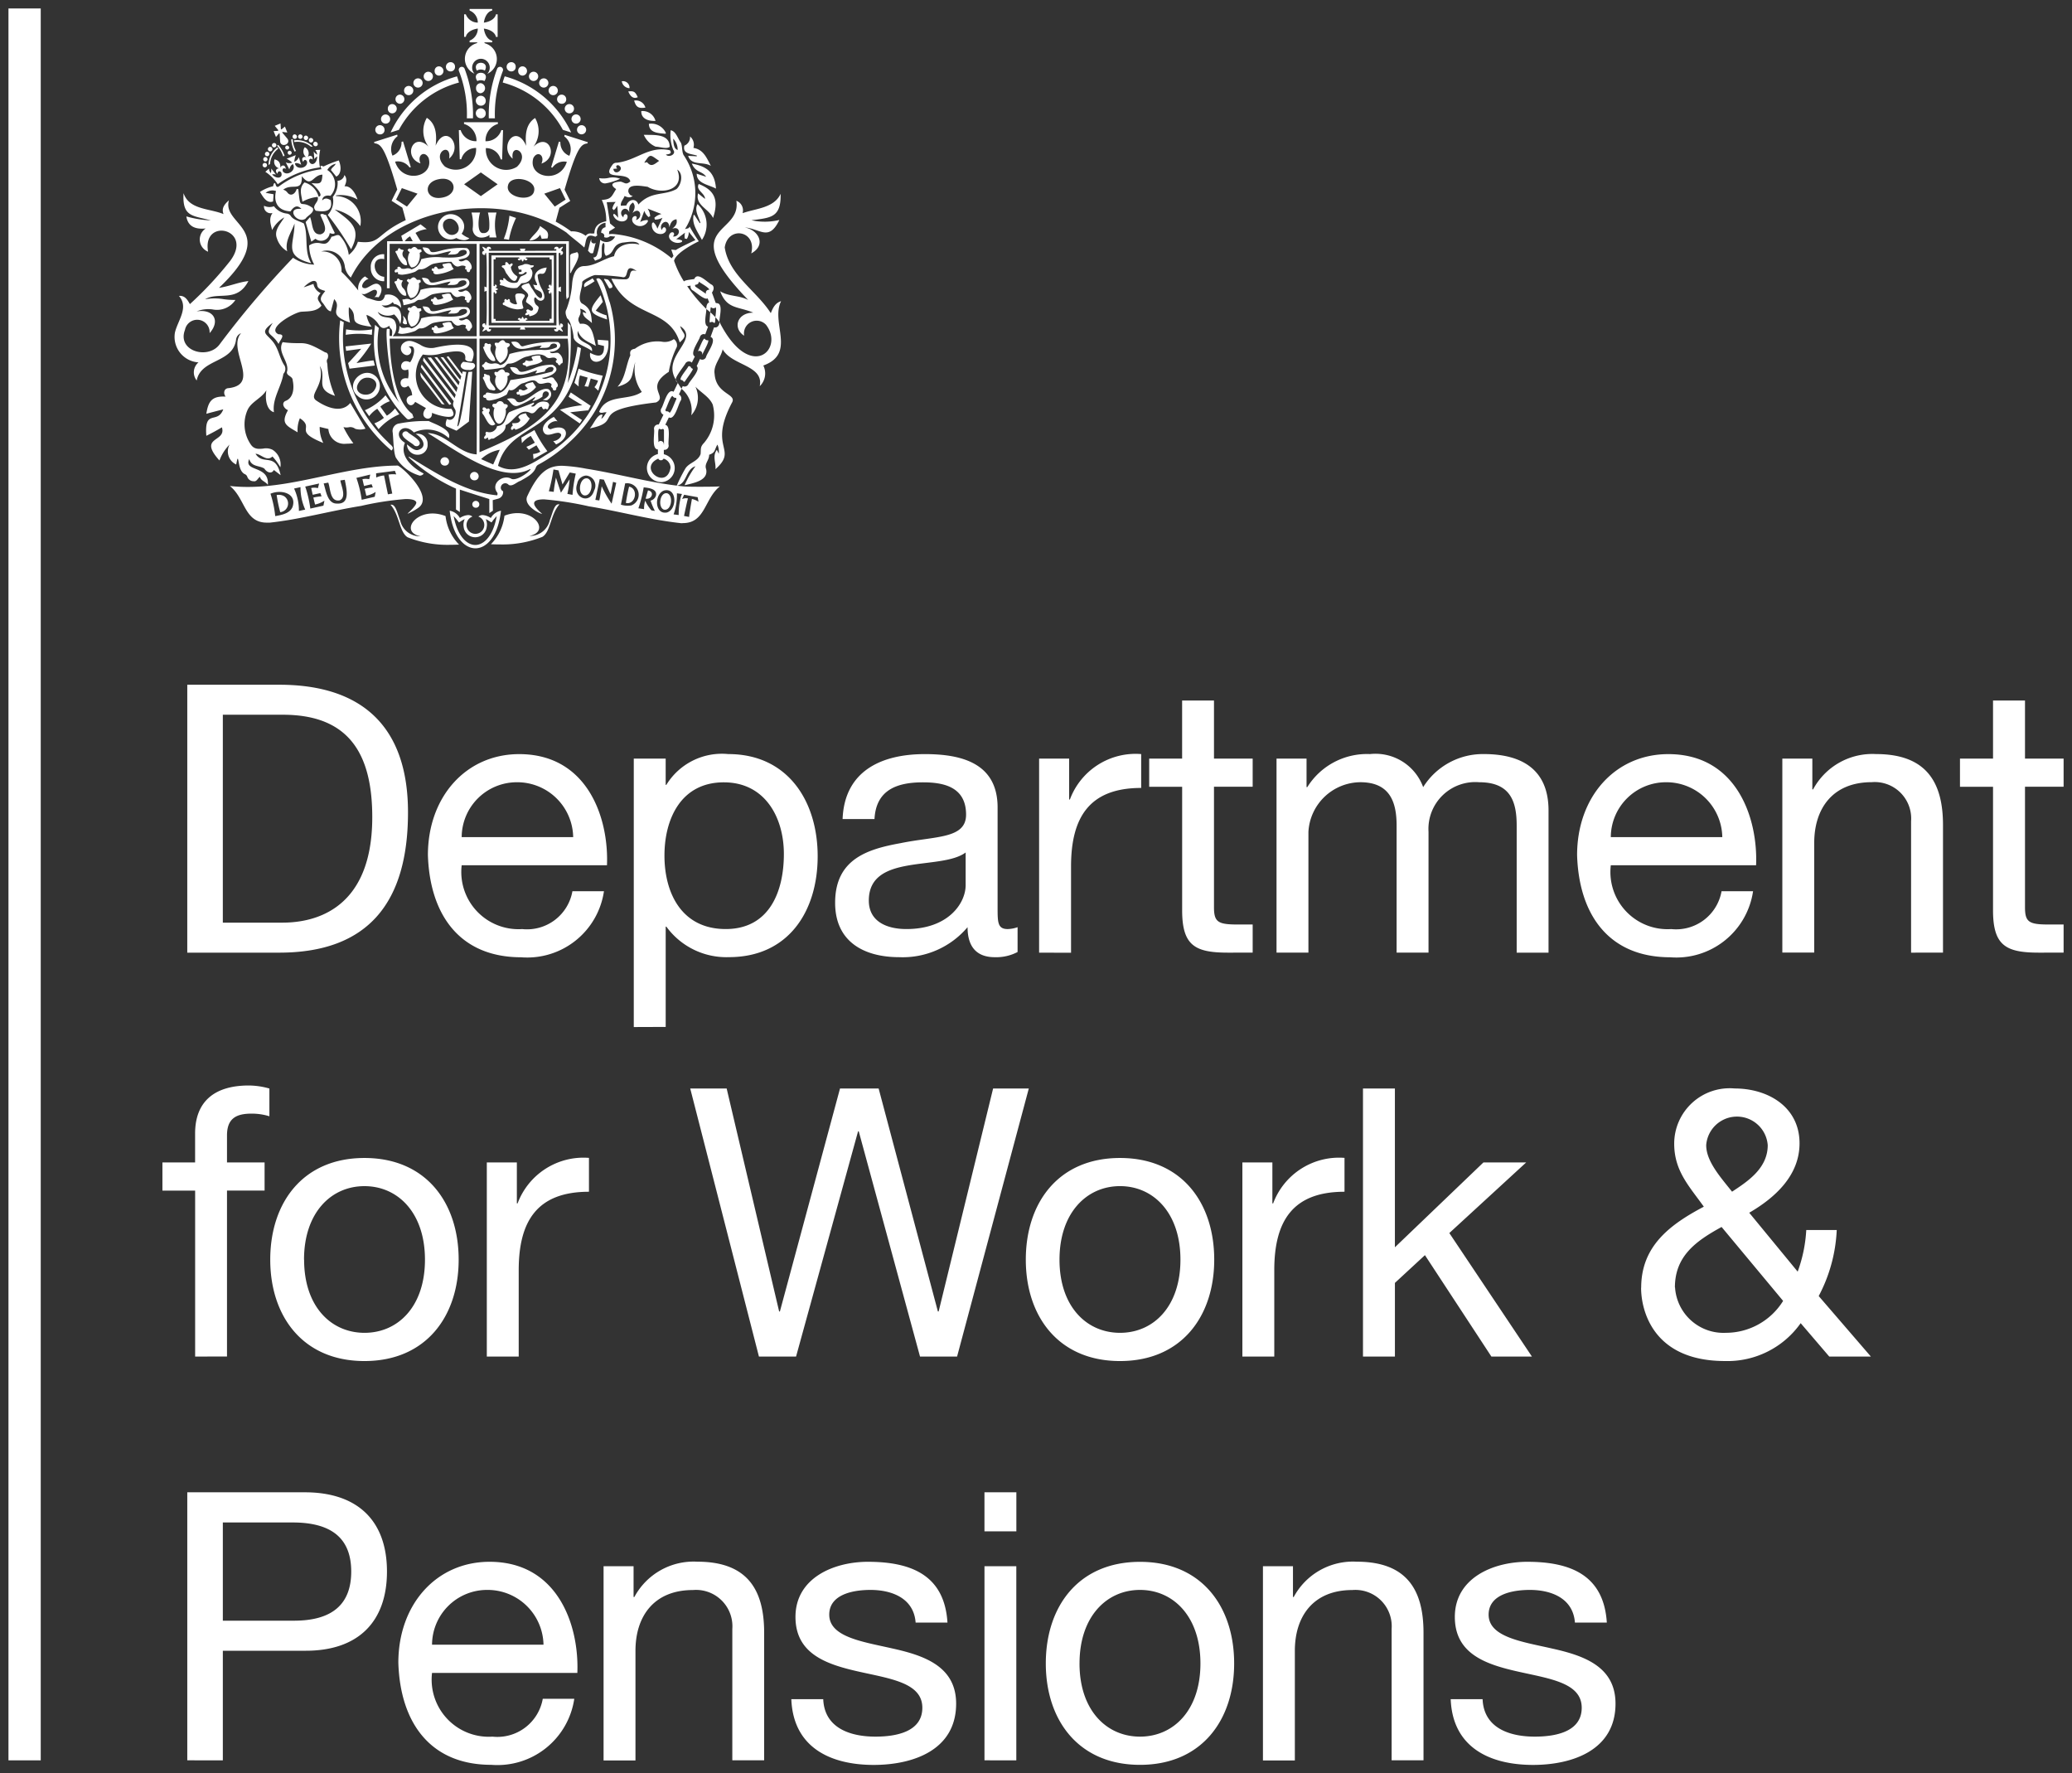 <svg xmlns="http://www.w3.org/2000/svg" width="122.376" height="104.724" viewBox="0 0 122.376 104.724"><rect x="0" y="0" width="122.376" height="104.724" fill="#333333" stroke="none"/><path d="M85.181,99.844h1.884c.067,1.684,1.555,2.213,3.083,2.213,1.177,0,2.771-.262,2.771-1.706,0-2.943-7.494-.953-7.494-5.363,0-2.3,2.264-3.256,4.277-3.256,2.576,0,4.522.8,4.7,3.59H92.518c-.112-1.466-1.439-1.929-2.66-1.929-1.127,0-2.437.307-2.437,1.461,0,1.333,2,1.6,3.747,2,1.885.418,3.747,1.065,3.747,3.256,0,2.749-2.549,3.618-4.879,3.618C87.467,103.723,85.291,102.682,85.181,99.844ZM61.267,97.735c0-3.367,1.93-6,5.564-6s5.56,2.637,5.56,6c0,3.347-1.924,5.988-5.56,5.988S61.267,101.082,61.267,97.735Zm1.991,0c0,2.771,1.6,4.322,3.573,4.322s3.569-1.55,3.569-4.322-1.6-4.342-3.569-4.342S63.259,94.965,63.259,97.735ZM46.237,99.844h1.885c.067,1.684,1.556,2.213,3.083,2.213,1.177,0,2.77-.262,2.77-1.706,0-2.943-7.493-.953-7.493-5.363,0-2.3,2.263-3.256,4.277-3.256,2.576,0,4.527.8,4.7,3.59h-1.88c-.111-1.466-1.444-1.929-2.665-1.929-1.127,0-2.437.307-2.437,1.461,0,1.333,2,1.6,3.747,2,1.885.418,3.747,1.065,3.747,3.256,0,2.749-2.549,3.618-4.879,3.618C48.522,103.723,46.348,102.682,46.237,99.844Zm-23.21-2.153c0-3.457,2.258-5.959,5.387-5.959,4.052,0,5.3,3.785,5.185,6.562H25.017a3.374,3.374,0,0,0,3.569,3.764,2.725,2.725,0,0,0,2.971-2.236h1.861a4.586,4.586,0,0,1-4.9,3.9C24.865,103.723,23.132,101.171,23.027,97.691Zm1.991-1.065H31.6a3.3,3.3,0,0,0-3.3-3.233A3.251,3.251,0,0,0,25.017,96.626Zm56.674,6.83V95.7a2.147,2.147,0,0,0-2.325-2.3c-2.281,0-3.391,1.528-3.391,3.591v6.472H74.092V91.994h1.773v1.818h.044a3.973,3.973,0,0,1,3.724-2.086c3.011,0,3.942,1.734,3.942,4.193v7.537Zm-24.047,0V91.994h1.88v11.463Zm-14.893,0V95.7a2.148,2.148,0,0,0-2.329-2.3c-2.281,0-3.391,1.528-3.391,3.591v6.472H35.148V91.994h1.772v1.818h.046a3.972,3.972,0,0,1,3.724-2.086c3.016,0,3.942,1.734,3.942,4.193v7.537Zm-32.191,0V87.628H17.5c3.172,0,4.855,1.728,4.855,4.679s-1.684,4.7-4.855,4.678H12.661v6.472Zm2.1-8.246h4.126c2.392.023,3.457-1.02,3.457-2.9s-1.065-2.9-3.457-2.9H12.661ZM0,103.457V0H1.906V103.457ZM57.644,89.935V87.628h1.884v2.308Zm2.442-16.045c0-3.368,1.928-6.005,5.564-6.005s5.564,2.637,5.564,6.005c0,3.345-1.93,5.987-5.564,5.987S60.086,77.236,60.086,73.891Zm1.99,0c0,2.77,1.6,4.32,3.575,4.32s3.568-1.55,3.568-4.32-1.6-4.343-3.568-4.343S62.076,71.12,62.076,73.891Zm-46.615,0c0-3.368,1.93-6.005,5.564-6.005s5.564,2.637,5.564,6.005c0,3.345-1.929,5.987-5.564,5.987S15.461,77.236,15.461,73.891Zm2,0c0,2.77,1.594,4.32,3.569,4.32s3.569-1.55,3.569-4.32S23,69.548,21.025,69.548,17.456,71.12,17.456,73.891Zm78.97,1.66c0-2.458,1.685-3.724,3.7-4.789-.887-1.237-1.75-2.124-1.75-3.725a3.275,3.275,0,0,1,3.568-3.256c1.973,0,3.835,1.088,3.835,3.239,0,1.9-1.444,3.212-2.971,4.1l2.861,3.478a8.46,8.46,0,0,0,.507-2.458h1.8a9.2,9.2,0,0,1-1.065,3.9l3.083,3.575h-2.458l-1.69-1.974a5.29,5.29,0,0,1-4.478,2.236C97.09,79.873,96.426,76.84,96.426,75.551Zm2-.022a2.868,2.868,0,0,0,3.01,2.681,3.979,3.979,0,0,0,3.373-1.884l-3.634-4.366C99.682,72.781,98.423,73.667,98.423,75.53Zm1.84-8.4c0,.953.841,1.885,1.527,2.748.909-.6,2.107-1.371,2.107-2.748a1.822,1.822,0,0,0-3.634,0ZM87.584,79.611l-3.925-5.988-1.773,1.639v4.349H80V63.782h1.885v9.377l5.23-5.012h2.525L85.1,72.318l4.878,7.293Zm-14.707,0V68.147h1.772v2.42h.045a4.153,4.153,0,0,1,4.215-2.688v2c-3.039,0-4.148,1.706-4.148,4.634v5.1Zm-19.039,0-3.619-13.3h-.04l-3.662,13.3H44.324L40.266,63.782h2.152l3.1,13.168h.044l3.551-13.168h2.281l3.5,13.168h.044l3.217-13.168h2.108L56.027,79.611Zm-25.586,0V68.147h1.774v2.42h.044a4.154,4.154,0,0,1,4.215-2.688v2c-3.038,0-4.149,1.706-4.149,4.634v5.1Zm-17.227,0v-9.8H9.093V68.147h1.93V66.442c0-1.862,1.109-2.838,3.173-2.838a4.535,4.535,0,0,1,1.215.179v1.639a3.5,3.5,0,0,0-1.059-.156c-.909,0-1.445.29-1.445,1.288v1.594h2.22v1.662h-2.22v9.8ZM36.932,60.152V44.3h1.884v1.549h.04a3.847,3.847,0,0,1,3.657-1.817c3.53,0,5.28,2.794,5.28,6.033,0,3.256-1.734,5.959-5.236,5.959a4.381,4.381,0,0,1-3.7-1.8h-.04v5.921Zm1.812-10.13c0,2.236,1.026,4.343,3.618,4.343,2.57,0,3.435-2.2,3.435-4.433,0-2.152-1.109-4.231-3.546-4.231C39.7,45.7,38.744,47.893,38.744,50.022ZM92.646,50c0-3.456,2.258-5.965,5.386-5.965,4.053,0,5.3,3.791,5.186,6.563H94.637a3.376,3.376,0,0,0,3.569,3.769,2.726,2.726,0,0,0,2.972-2.235h1.861a4.582,4.582,0,0,1-4.9,3.9C94.486,56.026,92.752,53.479,92.646,50Zm1.991-1.064h6.585a3.3,3.3,0,0,0-3.3-3.24A3.256,3.256,0,0,0,94.637,48.935ZM56.646,54.254a5.012,5.012,0,0,1-4.036,1.772c-2.08,0-3.786-.909-3.786-3.211,0-2.593,1.93-3.173,3.875-3.524,2.062-.424,3.859-.245,3.859-1.684,0-1.667-1.378-1.906-2.549-1.906-1.594,0-2.77.485-2.86,2.169H49.265c.111-2.838,2.286-3.836,4.855-3.836,2.058,0,4.3.468,4.3,3.15v5.9c0,.886,0,1.282.6,1.282a1.867,1.867,0,0,0,.58-.111v1.466a2.715,2.715,0,0,1-1.354.306C57.265,56.026,56.646,55.5,56.646,54.254Zm-5.832-1.573c0,1.244,1.066,1.684,2.219,1.684,2.481,0,3.5-1.528,3.5-2.593V49.844C55.073,50.931,50.814,49.865,50.814,52.681ZM24.773,50c0-3.456,2.263-5.965,5.39-5.965,4.053,0,5.3,3.791,5.186,6.563H26.768a3.38,3.38,0,0,0,3.574,3.769,2.723,2.723,0,0,0,2.966-2.235h1.863a4.582,4.582,0,0,1-4.9,3.9C26.618,56.026,24.883,53.479,24.773,50Zm1.995-1.064h6.585a3.3,3.3,0,0,0-3.3-3.24A3.256,3.256,0,0,0,26.768,48.935Zm93.171,6.823c-1.952,0-2.727-.4-2.727-2.5V45.963H115.26V44.3h1.952V40.868H119.1V44.3h2.28v1.661H119.1v7.115c0,.887.24,1.021,1.417,1.021h.863v1.66Zm-7.567,0V48a2.153,2.153,0,0,0-2.331-2.308c-2.28,0-3.39,1.534-3.39,3.59v6.473h-1.883V44.3h1.772v1.817h.045a3.974,3.974,0,0,1,3.724-2.085c3.017,0,3.948,1.729,3.948,4.192v7.532Zm-23.294,0v-7.51c0-1.422-.373-2.554-2.218-2.554a2.766,2.766,0,0,0-2.989,2.927v7.136H81.986v-7.51c0-1.489-.469-2.554-2.152-2.554a3.1,3.1,0,0,0-3.056,2.927v7.136H74.894V44.3h1.773v1.684h.044a4.155,4.155,0,0,1,3.7-1.952,3,3,0,0,1,3.144,1.952,4.159,4.159,0,0,1,3.591-1.952c2.286,0,3.813.953,3.813,3.329v8.4Zm-17.032,0c-1.951,0-2.726-.4-2.726-2.5V45.963H67.373V44.3h1.945V40.868H71.2V44.3h2.285v1.661H71.2v7.115c0,.887.245,1.021,1.421,1.021h.864v1.66Zm-11.174,0V44.3h1.773v2.414h.045a4.139,4.139,0,0,1,4.21-2.682v2c-3.033,0-4.142,1.706-4.142,4.633v5.1Zm-50.311,0V39.937h5.43c4.879,0,7.606,2.458,7.606,7.537,0,5.3-2.331,8.285-7.606,8.285Zm2.1-1.772h3.508c1.438,0,5.318-.4,5.318-6.228,0-3.77-1.4-6.05-5.274-6.05H12.661Zm13.4-24.326a.849.849,0,0,1,.6.429,1.026,1.026,0,0,1,.485-.173.411.411,0,0,1,.257.09.525.525,0,1,0,.351,0,.388.388,0,0,1,.251-.09,1,1,0,0,1,.484.173.865.865,0,0,1,.6-.429c-.162,1.484-.836,2.219-1.51,2.219S26.222,31.144,26.06,29.661Zm1.511,2.023c.5,0,1.059-.529,1.265-1.706-.062.062-.123.14-.2.23l-.106.145-.156-.094a1.038,1.038,0,0,0-.184-.1.751.751,0,0,1,.055.463.685.685,0,0,1-1.361,0,.766.766,0,0,1,.062-.463,1.074,1.074,0,0,0-.189.1l-.151.094-.112-.145a2.972,2.972,0,0,0-.2-.23C26.511,31.155,27.073,31.684,27.571,31.684Zm-4-.457c-.485-.3-.485-1.349-1.009-1.919.3-.06.382.435.573.929a1.189,1.189,0,0,0,1.2.933c-1.328-.262-.145-1.835,1.478-1.193a2.872,2.872,0,0,0,.8,1.685c-.177.007-.353.012-.529.012A6.363,6.363,0,0,1,23.572,31.228Zm4.923.412a2.892,2.892,0,0,0,.8-1.684c1.628-.641,2.8.931,1.478,1.193a1.191,1.191,0,0,0,1.2-.933c.192-.495.27-.989.571-.929-.523.568-.523,1.622-1.009,1.918a6.317,6.317,0,0,1-2.51.447C28.849,31.652,28.673,31.648,28.5,31.64Zm11.168-1.25c-1.806-.2-3.607-.7-5.381-.987a19.135,19.135,0,0,0-2.647-.412c-.62,0-.887.195-.112.858-.206-.023-1.155-.535-.87-1.07.664-1.416,1.221-1.772,2.046-1.772a9.839,9.839,0,0,1,1.417.172c1.789.283,3.568.779,5.355,1a9.26,9.26,0,0,1,.488-.974c.212-.39.763-.43.92-.893.027-.29-.034-.412.2-.653a2.493,2.493,0,0,0,.514-2.269c-.2-.452-.685-.7-1.021-1.054a1.541,1.541,0,0,1-.245,1.689,1.659,1.659,0,0,0-.546-1.539.224.224,0,0,1-.029-.032l.073-.152a.247.247,0,0,0,.323-.094c.072-.2.753-.859.5-1.087l.194-.419a.239.239,0,0,0,.358-.116c.044-.229.685-1.031.268-1.188l.205-.568c.195.056.328-.123.318-.317,1.817,3.6,3.87,1.606,2.749.166a.751.751,0,0,0-1.288.648c-.7-.447-.407-1.367.54-1.361-.886-.38-1.561-.19-1.957-1.265.513.323,1.127.228,1.656.517-4.309-4.465-.385-3.79-.7-5.859a.6.6,0,0,1,.367.73c.786-.278,1.861-.3,2.247-1.142.032,1.416-.586,1.41-1.724,1.561a3.722,3.722,0,0,0,1.65-.016c-.624,1.288-1.126.513-2.046.44.848.161,1.276,1.054.385,1.534.346-1.355-1.376-1.651-1.566-.352.245,1.628,1.867,2.548,2.721,3.881.127-.324.268-.607.607-.708-.631,1.282.919,3.089-1.049,3.8a1.046,1.046,0,0,1-.212,1.221c.257-1.243-1.65-1.209-2.19-2.179-.1.5-.563.937-.474,1.46.088,1.221,1.343,1.16,1.02,1.7-1.423,2.71.4,2.7-.971,3.92.039-.4-.195-.763.083-1.143.034.072.068.133.112.234a1.052,1.052,0,0,0-.078-.542c-.19.308-.1.464-.491.6.017.312-.295.523-.178.841.156.7-.774.831-1.271.959a5.9,5.9,0,0,1,.641-1.121c-.589.177-.488,1.027-1.092,1.145q.216.027.433.048c.173.011.525.017.893.017.508,0,1.048-.006,1.21-.023-.915.719-.854,2.169-2.18,2.169C39.786,30.4,39.731,30.4,39.663,30.391Zm.541-.362c-.011-.083.162-1.059.162-1.059h0a1.14,1.14,0,0,1,.39.163l-.05-.268-.8-.146-.116.245,0,.006a.606.606,0,0,1,.341-.034c-.051.184-.235,1.042-.23,1.037Zm-.919-.15.3.038a3.722,3.722,0,0,1,.089-.892,1.225,1.225,0,0,1,.106-.351l-.3-.039A3.5,3.5,0,0,1,39.284,29.879Zm-.541-1.417c-.607.179-.607,1.445.145,1.305.574-.163.606-1.318-.023-1.318A.6.6,0,0,0,38.744,28.462Zm-.77,1.177.195.033.005-.005a3.962,3.962,0,0,1-.25-.6.442.442,0,0,0,.318-.3h0c.088-.4-.435-.452-.725-.485a7.485,7.485,0,0,1-.313,1.237l.335.051a1.569,1.569,0,0,1,.068-.5A2.285,2.285,0,0,0,37.974,29.638Zm-1.55-1.594-.251,1.26a1.294,1.294,0,0,0,.614.045.677.677,0,0,0-.3-1.307Zm-.8,1.2.273-1.233-.19-.055c-.011.062-.146.737-.146.737s-.39-.832-.39-.865l-.25-.034-.257,1.228.229.033c.029-.056.145-.837.145-.837A6.688,6.688,0,0,0,35.621,29.243Zm-2.03-1.187c-.306.8.737,1.3,1,.4h0a.594.594,0,0,0-.477-.873A.575.575,0,0,0,33.591,28.056Zm-.58.612.3.056a8.063,8.063,0,0,1,.19-1.249v-.006l-.351-.067c-.029.033-.43.708-.43.708s-.224-.77-.234-.831l-.3-.055a10.418,10.418,0,0,1-.273,1.288l.29.034c.005-.2.128-.842.128-.842l.295.893.513-.793A6.066,6.066,0,0,1,33.011,28.668ZM13.075,28.2a9.51,9.51,0,0,0,1.065.056c2.949,0,5.893-1.255,8.842-1.261.173,0,2.192,1.8,1.227,2.492a3.364,3.364,0,0,1-.624.347c-.006,0-.006-.006-.006-.012s.59-.513.5-.68c-.072-.128-.3-.172-.614-.172a17.931,17.931,0,0,0-2.637.407c-1.778.284-3.579.791-5.385.987-.062,0-.123,0-.185,0C13.928,30.368,13.988,28.919,13.075,28.2Zm2.4.458a6.155,6.155,0,0,1,.28,1.321c.379-.066.859-.156,1.02-.535.207-.593-.252-.893-.769-.893A1.367,1.367,0,0,0,15.471,28.658Zm1.394-.307a3.089,3.089,0,0,1,.285,1.322l.373-.079a3.161,3.161,0,0,1-.279-1.326Zm.659-.117a6.923,6.923,0,0,1,.3,1.3l.775-.172.056-.285-.006-.005a1.539,1.539,0,0,1-.546.223l-.1-.412a3.575,3.575,0,0,1,.485-.073l-.072-.19-.451.1-.09-.4a.875.875,0,0,1,.4.006l.068-.272Zm2.341-.4-.266.038c.044.324.379.987-.04,1.177-.58.106-.541-.7-.675-1.048l-.272.05c.133.4.218,1.2.78,1.187C20.21,29.293,19.966,28.368,19.864,27.833Zm.681-.112a6.84,6.84,0,0,1,.312,1.293l.77-.178.055-.284h-.006a1.48,1.48,0,0,1-.546.222l-.094-.406a2.351,2.351,0,0,1,.478-.084l-.073-.19L21,28.2l-.094-.4a.925.925,0,0,1,.4,0l.061-.274Zm1.862.97.256-.044-.223-1.121h0a1.676,1.676,0,0,1,.457-.011l-.079-.211-1.109.145.006.25a1.466,1.466,0,0,1,.463-.122Zm5.988.279s-1.166-.363-1.74-.557v1.327c-.089-.062-.228-.152-.228-.152V28.356a10.267,10.267,0,0,1-2.8-1.856c.01-.016.01-.011.028-.028,1.594.97,3.3,2.1,5.2,2.28a.158.158,0,0,0-.022-.2c-.341-.536.4-1.061.875-.77.289.113.942-.322,1.127-.557l-.029-.028c-1.75.948-4.533-1.222-6.05-2.119,1.059.011,1.8,1.2,2.893,1.255.006-.016.006-6.836.006-6.836H22.514c.023,1.126.206,3.585,1.333,4.444l.083.223-.151-.151a1.282,1.282,0,0,0,.151.151c-.157.039-.29.179-.419.045a6.383,6.383,0,0,1-1.856-5.525c.117.1.218.184.218.184a5.485,5.485,0,0,0,1.265,4.466c-.556-.6-.9-4.01-.786-4.416l.162.006s-.006.16-.006.418h.14c.006-.179.073-.334-.1-.468-.033-.028-.033-.089-.049-.134-.391.251-.513.112-.68-.145a1.363,1.363,0,0,0-.675-.5,1.664,1.664,0,0,0,.3.7c-1.639-.195-.624-.568-1.338-1.159a3.178,3.178,0,0,0,.067.914c-1.477-.508-.4-.82-.937-1.387-.067.244-.128.478-.194.724-.246-.038-.341-.351-.5-.517-.228-.251.016-.475.168-.687-.206-.066-.468-.116-.48-.378-.055-.474-.6-.046-.791.161.206-.067.38-.129.574-.2a.747.747,0,0,0,.424.542c-.306.351-.128.4.05.741-.29.373-.82.329-1.2.362s-2.08.964-1.345,1.328c.47,0,.1.328.012.574-.441-.741-.854-.451-.346-1.244-.837.608-.329.625.078,1.2.268.39.334.858.574,1.254a.417.417,0,0,1-.022.552c-.117.764-.674,1.478-.558,2.269-.484-.14-.523-.88-.445-1.3-.285.485-.9.675-1.121,1.182a2.1,2.1,0,0,0,.207,2.036c.194.278.457.255.719.231a.868.868,0,0,1,.557.069,1.025,1.025,0,0,1,.463,1.032,3.713,3.713,0,0,0-.468-.636c-.341.323-.681-.151-1-.162.451.731,1.177-.134,1.483,1.266-.128-.1-.261-.2-.4-.307-.151.279-.446.111-.562-.084-.313-.195-.753-.088-.893-.562-.356.775,1.2.346,1.1,1.527-.14-.206-.423-.245-.463-.479-.139.084-.19.3-.38.262a.391.391,0,0,1-.362-.234.271.271,0,0,0-.178-.194c-.29-.173-.308-.592-.38-.893h-.038c-.023.106-.046.218-.068.334a.851.851,0,0,1-.39-1.181,2.645,2.645,0,0,0-.6.942c-1.3-1.444.429-1.054.145-1.957-.3.18-.606.346-.919.5-.129-1.618.658-.653,1-1.562-.329.084-.653.167-1,.262.116-.753.34-1.053,1.137-1.015-.156-.206-.089-.5.19-.5,1.923-.24-.129-2.28.724-3.244a.462.462,0,0,0-.295.373c-.179,1.411-2.069,1.114-2.326,2.419a.767.767,0,0,1,.107-1.069,1.507,1.507,0,0,1-1.394-1.752c.161-.719.842-1.477.239-2.173.346-.034.5.223.647.484A21.37,21.37,0,0,0,13.1,14.9c1.4-1.884-1.672-2.586-1.31-.536a.775.775,0,0,1-.139-1.371c-.563.056-1.049-.078-1.144-.713a5.969,5.969,0,0,0,1.444.234c-1.07-.29-1.694-.19-1.61-1.607.328.993,1.544.893,2.363,1.238-.133-.329.033-.568.318-.815-.445,1.512,3.077,1.685-.586,5.169.614-.09,1.143-.334,1.735-.4-.681,1.305-1.768.6-2.56,1.076a3.085,3.085,0,0,1,1.092-.007,4.926,4.926,0,0,0,.7.046,1.3,1.3,0,0,1-1.342.56,1.843,1.843,0,0,0-.945.115c1-.162,1.416.557.764,1.283a.735.735,0,0,0-1.455-.191c-.479,1.249,1.349,1.773,2.035.87a55.058,55.058,0,0,1,4.349-5.129,2.346,2.346,0,0,0,1.249.406,2.507,2.507,0,0,1-.3-1.131.836.836,0,0,1,.685-.127c.24.042.42.084.637-.393.195-.016.373-.185.507-.033a2.053,2.053,0,0,1,.513,1.109,1.618,1.618,0,0,0,.536-.776c1.411.162.993-.418,2.827-1.276.006.011.006.006.011,0h-.011c-.067-.262-.133-.507-.2-.741-.112-.067-.529-.334-.635-.4.055-.117.273-.551.334-.669-.735-2.537-.975-2.681-1.348-2.731l-.023-.073,1.367-.435.022.09a.96.96,0,0,0-.3,1.148.819.819,0,0,0,.535-.809.737.737,0,0,1,.09-.028l.458,1.517a.477.477,0,0,0-.074.022.837.837,0,0,0-.853-.346c.418,1.339,2.319.925,1.979-.218-.245-.468-.7-.167-.479.323-1.065-.367-.441-1.906.473-.992a1.546,1.546,0,0,1-.1-1.7c.491.312.614.887.519,1.645.6-1.371,1.651.04.8.759.157-1.021-1.1-.346-.25.473a1.2,1.2,0,0,0,1.84-1.1.9.9,0,0,0-.875.669h-.089L26.6,7.186l.106-.005a.944.944,0,0,0,.936.658,1.027,1.027,0,0,0-.736-1.02v-.1h2v.1a1.024,1.024,0,0,0-.731,1.021.949.949,0,0,0,.936-.659l.1.005-.055,1.729h-.084a.894.894,0,0,0-.875-.669,1.2,1.2,0,0,0,1.839,1.1c.848-.819-.412-1.494-.256-.473-.848-.719.195-2.136.8-.759-.09-.757.034-1.333.524-1.645a1.543,1.543,0,0,1-.1,1.7c.909-.914,1.539.619.474.992.224-.49-.24-.791-.479-.323-.341,1.137,1.562,1.556,1.979.218a.833.833,0,0,0-.853.346.469.469,0,0,0-.073-.022l.458-1.517a.675.675,0,0,1,.088.028.823.823,0,0,0,.529.809.955.955,0,0,0-.3-1.148l.023-.09,1.366.435-.022.073c-.373.05-.614.195-1.349,2.731.061.118.278.557.334.669-.112.067-.524.329-.636.4-.072.257-.144.529-.222.819a7.228,7.228,0,0,1,.908.575,1.3,1.3,0,0,1,.864.263.33.33,0,0,1,.338-.136.781.781,0,0,0,.174-.01c.006-.44.285-.635.7-.713a2.93,2.93,0,0,0-.262-1.261c.575-.038.563-.194.847-.64-.468-.313-.106-.429.268-.441.257.061.3.212.569-.011-.146-.658-1.79.017-1.059-.976a.275.275,0,0,1,.262-.127c1.193-.14,1.89-1.021,3.139-.737.1.161.05.218-.239.251.156.205.641-.012.435-.274a2.331,2.331,0,0,1-.152-1.159c.308.05.424.5.6.731.1.217.05.506.156.724a4,4,0,0,1,.084,4.388c.15-.067.211-.005.278-.156a10.1,10.1,0,0,0,.541.869s-1.361.641-1.46,1.154a5.794,5.794,0,0,0,.585,1.221c.04-.094.535-.122.613-.15.185-.464.809.25,1.032.34.167.112.112.329.006.463l.223.613.089.017h0c.379.039.1.893.134,1.115a3.033,3.033,0,0,0-.239-.284c-.017.063.011.323-.072.345a.17.17,0,0,0-.245-.033.135.135,0,0,1-.029-.084l.039-.524a2.534,2.534,0,0,1,.306.294c0-.066.078-.551.01-.585a.176.176,0,0,1-.267-.016c-.045.034-.039.257-.045.307-.078-.073-.161-.134-.239-.195.028.206-.206.958.106,1.043l-.166.456a.235.235,0,0,0-.308.14c-.044.218-.635.982-.306,1.166l-.179.363a.241.241,0,0,0-.379.049c-.067.14-.619.8-.562.964-.881-1.421,1.466-2.364.25-3.172.151.5.518.49-.023.964-.64-2.1-2.983-1.4-4.036-3.758.3.012.552.04.848.034.418-.034.061-.663.646-.49-.459-.325-.517-.113-.575.1-.043.159-.088.318-.3.251a13.066,13.066,0,0,0-1.55-.112c-.106-.033-.8.312-.792.418.016.369-.317.983-.028,1.25.513.268.563.613.6,1.165-.223-.234-.518-.312-.541-.647.09.029.151.046.212.068-.056-.133-.156-.206-.368-.273.134.473-.285.5,0,.9.748-.112.786.77.932,1.305-.458-.262-.875-.368-1.065-.892-.156.791.919.63.835,1.2-.317-.285-1.1-.435-1.093-.887-.027-.25-.172-.943-.373-1.049-.062-.162-.151-.368-.039-.54a5.466,5.466,0,0,0,.329-1.461c.028-.435.166-1.06.691-1.088.653,0,1.172-.439,1.789-.584.133-.681.9-.842,1.494-.686-.144-.268-.713-.139-.987-.117-.679.134-.434.641-.991.78-.179-.234-.028-.512-.106-.747-.2-.061-.113.569-.14.709.023.24-.217.234-.389.328-.04-.061-.074-.122-.112-.189a.231.231,0,0,0,.228-.173,4.5,4.5,0,0,0,.184-.869h.006a.57.57,0,0,0,.875-.2c-.1,0-.2-.016-.3-.022a.309.309,0,0,1-.356.055.166.166,0,0,0-.162-.239.3.3,0,0,1,.251-.341v-.262a.568.568,0,0,0-.485.747l-.117.078c-.6-.245-.518.234-.652.636-.346-.318-.7-.563-1.037-.87h.006c-3.892-2.676-10.661-1.572-12.757,2.642a1.1,1.1,0,0,1-.352-.629,1.068,1.068,0,0,0-1.4-.909,1.12,1.12,0,0,1,1.2,1.2,11.263,11.263,0,0,1,.989,1.1.835.835,0,0,1,.4-.83l.206.151-.006.006c-.256.038-.591.568-.167.54.245-.055.557-.4.8-.205.239.179.133.513-.029.741a.879.879,0,0,0-.262-.006c.179-.094.268-.485-.022-.429-.112.023-.446.257-.58.251a.517.517,0,0,1-.146-.023,2.11,2.11,0,0,0,.34.252c.407.084.926.43,1.049-.184a.751.751,0,0,1,.943.776.551.551,0,0,0-.4-.24c-.027-.006-.05-.062-.088-.112a.673.673,0,0,1-.659.179c.191.167.273.184.463.111.62-.173.8.424.641,1.01a1.279,1.279,0,0,0-.367-.574.892.892,0,0,1-.964-.156c.228.551.893.122,1.054.663a.774.774,0,0,1-.173.786h4.962V13.9H22.514v2.621h-.162l.012-2.776h.929l-.094-.318,1.138-.679.368.284a1.676,1.676,0,0,0-.664.222s.132.218.3.491H33.1v3.3c-.049.034-.055.028-.128.14-.01-.05-.034-.2-.034-.212V13.9H27.822v5.442h5.212c-.005-.4.016-.508-.005-.808.107.127.134.14.167.184a18.3,18.3,0,0,1-.162,3.406,9.3,9.3,0,0,0,.569-2.14.642.642,0,0,1,.211.084c-.747,5.324-4.181,4.147-4.9,6.941,1.109.625,2.275-.312,3.217-.881A8.009,8.009,0,0,0,34.717,15.98c.4-.318.68,1.126.8,1.383v0a8.16,8.16,0,0,1-2.364,8.23,8.456,8.456,0,0,1-1.851,1.343.324.324,0,0,0-.162.2c-.156.38-.563.558-.892.758-.234.068-.468.351-.7.245a.263.263,0,0,0-.462.1.234.234,0,0,0,.127.273.4.4,0,0,1-.3.44l-.312.084.01.625L28.4,29.8Zm-.48-2.358c.24.112.47.211.709.318.133-.3.257-.575.39-.87A2.149,2.149,0,0,0,27.916,26.612Zm-.1-.407c3.3-1.388,5.637-2.721,5.213-6.707H27.82ZM22.7,19.341h0Zm-.05,0h0ZM40.087,16.4a8.769,8.769,0,0,0,1.126,1.344c.005-.14.028-.341.173-.38l-.09-.245c-.178.134-.752-.418-.9-.479a.264.264,0,0,1-.106-.273Zm.475-.077a.088.088,0,0,0,.028.117l.575.39c.01.011.022.011.033.017a.176.176,0,0,1,.184-.234c.05-.1-.568-.431-.614-.485C40.783,16.258,40.667,16.312,40.562,16.319Zm-1.394-1.568s.073-.094.106-.133h.005l-.133-.384.273.028c.173-.134,1.154-.586,1.154-.586l-.39-.485a.792.792,0,0,1-.118.418.214.214,0,0,0-.116-.016.754.754,0,0,1,.01-.358l-.523.391a.873.873,0,0,1,.357.078.2.2,0,0,0-.017.078c-.43.218-.976-.218-.68-.523.162-.135.312.044.145.2a.3.3,0,0,0,.354-.245c.02-.162-.113-.323-.392-.206.218-.184.312-.318.25-.563-.234.034-.341.172-.419.479-.032-.629-.685-.218-.445.162.122-.43.479.078.034.218a.508.508,0,0,1-.6-.647.2.2,0,0,0,.068-.032.8.8,0,0,1,.234.378l.3-.646a.935.935,0,0,1-.447.106.264.264,0,0,0-.033-.1.875.875,0,0,1,.424-.228l-.819-.318a.876.876,0,0,1,.15.451.2.2,0,0,0-.094.05.851.851,0,0,1-.251-.373l-.245.664a.841.841,0,0,1,.441-.118.163.163,0,0,0,.022.068.522.522,0,0,1-.887.078c-.228-.407.39-.535.172-.146.446-.106.269-.848-.205-.412.156-.274.178-.44.033-.624-.218.139-.245.295-.218.579-.212-.49-.73-.005-.346.3-.01-.224.224-.263.245-.051,0,.413-.7.386-.853-.094a.227.227,0,0,0,.039-.072c.106.039.257.244.257.244l-.05-.719s-.117.218-.224.263a.2.2,0,0,0-.072-.084.846.846,0,0,1,.2-.4l-.529.016s.194,1.22.194,1.254l.3.251-.357.223.011-.006-.016.168a1.535,1.535,0,0,1,.219-.014A6.187,6.187,0,0,1,39.167,14.752Zm-14.808-.987Zm-.482-.022c-.072-.129-.128-.231-.159-.29a.9.9,0,0,0-.311.29Zm7.769-2.809.619.763.641-.412-.334-.679Zm-8.753.351.641.412.624-.763-.925-.328Zm13.275.362c.14-.01.179-.006.323-.016.156-.407.6-.429.713-.055.765-.815,1.489-.5,2.252-.915.29-.256.425-.913.04-1.148.49,1.2-.919,1.517-1.746,1.015-.328-.039-1.209-.229-1.137.312.05.106.1.218.257.218-.168.161-.324.078-.485.017C36.319,11.279,36.14,11.429,36.168,11.647ZM25.424,10.081c-1.01.185-.8,1.288.206,1.087.923-.169.824-1.112.032-1.112A1.179,1.179,0,0,0,25.424,10.081Zm4.075.39c-.151.7,1.433,1.01,1.549.3.091-.423-.448-.7-.916-.7C29.824,10.071,29.546,10.192,29.5,10.471Zm-2.587-.089.987.7.992-.7-.992-.7Zm9.049-.931c-.089.011-.156.016-.234.022.05.446.663.056.356-.178a.142.142,0,0,0-.093-.039C35.9,9.256,35.844,9.366,35.962,9.451ZM38.431,9c-.541-.362-.507-.462-.881.111.062-.01.106-.021.168-.033C37.969,9.411,38.186,9.167,38.431,9Zm1.093-.641a.942.942,0,0,0-.262-.669C39.273,8.106,39.346,8.3,39.524,8.357ZM15.84,28.736a.631.631,0,0,1,.44.067.513.513,0,0,1-.229.942A8.575,8.575,0,0,1,15.84,28.736Zm22.864.858c-.368-.15-.223-1.071.217-.959.348.143.249.968-.146.968A.312.312,0,0,1,38.7,29.593ZM27.4,29.237a.208.208,0,0,1,.407.084.191.191,0,0,1-.2.163A.2.2,0,0,1,27.4,29.237Zm9.066-.034a9.345,9.345,0,0,1,.189-.964h0c.534.105.408.975-.092.975A.476.476,0,0,1,36.464,29.2Zm1.165-.257.14-.485c.374.057.259.493-.065.493A.394.394,0,0,1,37.628,28.947Zm-3.662-.2c-.392-.161-.213-1.114.25-.987.367.158.238,1-.165,1A.321.321,0,0,1,33.966,28.746Zm4.56-.774a.839.839,0,0,1-.172-1.656v-.274c-.4-.005-.173-.987-.23-1.209a.246.246,0,0,1,.28-.263l.278-.58a.262.262,0,0,1-.128-.367c.14-.179.346-1.221.725-.987l.251-.518c.088.145.178.284.222.341l-.156.334a.267.267,0,0,1,.112.357c-.14.172-.351,1.193-.707,1l-.212.44c.351.045.145.988.2,1.211a.249.249,0,0,1-.285.263v.261a.838.838,0,0,1-.151,1.652Zm.575-.837a.575.575,0,0,0-.413-.551.173.173,0,0,1-.312,0C37.139,27.147,38.867,28.478,39.1,27.135Zm-.4-1.378h0a.06.06,0,0,0,.011-.045v-.791a.092.092,0,0,0-.073-.094.167.167,0,0,1-.194-.006c-.134,0-.04.731-.068.8a.16.16,0,0,1,.139-.079A.185.185,0,0,1,38.7,25.757Zm.334-1.884c.089.034.357-.73.4-.776h0a.1.1,0,0,0-.013-.106.174.174,0,0,1-.194-.1c-.118-.056-.368.724-.418.781a.089.089,0,0,0,.038.122.185.185,0,0,1,.19.078Zm-11.77,3.686a.256.256,0,0,1,.5.106.234.234,0,0,1-.241.2A.249.249,0,0,1,27.269,27.559Zm-4.348-.976c-.191-.205-.184-1.326-.234-1.589a.445.445,0,0,1,.39-.484,8.126,8.126,0,0,1,1.75-.145c.268.151,1.411.5,1.177,1.009a1.855,1.855,0,0,0-2.058-.334c-.624-.669-1.332.117-.529.608-.357.863.569,1.538,1.109,1.817a.266.266,0,0,1-.238.122A2.424,2.424,0,0,1,22.921,26.583Zm2.6.107a.256.256,0,0,1,.5.106.234.234,0,0,1-.241.2A.249.249,0,0,1,25.519,26.69Zm5.464-.38a.991.991,0,0,0,.429-.133l-.229-.38-.451.262-.145-.172a3.489,3.489,0,0,0,.5-.245l-.24-.4a1.757,1.757,0,0,0-.519.424h-.005l-.033-.323.775-.446a7.575,7.575,0,0,0,.763,1.249l-.819.468Zm-6.83.044a.617.617,0,0,1-.618-.607c.172.123.406.373.641.329.618-.167.272-.731-.123-.948a.583.583,0,0,1,.7.607.572.572,0,0,1-.591.619Zm-4.56-7.933c.1.049.162.083.211.107a8.475,8.475,0,0,0,2.609,7.08c.123.167.435.289.206.5A8.68,8.68,0,0,1,19.592,18.421ZM23.958,25.8c-.107-.14-.875-.5-.653-.753a.2.2,0,0,1,.268-.039c.118.151.9.5.681.77a.188.188,0,0,1-.152.072A.238.238,0,0,1,23.958,25.8Zm8.218-.251v-.006c.262.028.713-.412.3-.485a1.093,1.093,0,0,0-.3.058c-.2.057-.408.114-.532-.047-.278-.373.24-.808.569-.947l.211.256-.005.006c-.284-.094-.837.346-.4.468,1.037-.418,1.237.491.324.893Zm-13.281-.714c-.172-.039-.34-.083-.513-.123a2.006,2.006,0,0,0,.213.948c-1.835-.741-.458-.847-1.384-1.46a1.8,1.8,0,0,0-.133.83c-.674-.4-1.01-.518-.568-1.309-.218-.074-.413-.392-.167-.536.5-.173.541-.781.445-1.217.006-.278-.429-.266-.328-.551.117-.586-.6-1.115-.268-1.711a6.08,6.08,0,0,0,.93.058c.442,0,.622,0,1.579.544.2.022.195.229.151.373-.089.112-.034.218-.017.323a5.1,5.1,0,0,0,.451,1.873c-1.265-.412-.445-1.036-.9-1.767.329,1.155-.685,1.689-.218,2.035.575.4,1.494.8,2.019.152.306.512.6,1.009.9,1.516a.99.99,0,0,1-.607.01.471.471,0,0,0-.4-.087.738.738,0,0,1-.295-.014,5.98,5.98,0,0,0,.585.959c-.15.014-.287.023-.413.023A.942.942,0,0,1,18.895,24.838Zm9.423.625a.815.815,0,0,0,.011-.106c-.055-.028-.094.05-.15.062-.168.005-.062-.161.016-.234-.012-.079-.056-.1.038-.19a.459.459,0,0,0,.625-.329c.552-.044.469-.563.714-.819.479-.212.981-.363,1.46-.575.05.112-.112.152-.167.224.165.054.22-.037.321-.128a.612.612,0,0,1,.555-.133.21.21,0,0,1,.194.211c-.066.1-.038.324-.218.185-.106.062-.144.078-.222-.112-.291.011-.374.529-.7.357-.647-.285-.937.518-1.432.736.022.4-.38.569-.659.757-.083.074-.195,0-.267.09a.048.048,0,0,1-.038.011C28.377,25.468,28.344,25.462,28.318,25.462Zm-2.432-.775c-.116-.078-.038-.312.006-.435.039.011.068.017.094.028.3.094.479-.306.412-.557-.117-.23-.189-.257-.1-.53-.1-.144-1.812-2.392-1.812-2.392l.033-.184,1.834,2.392.062-.2-1.66-2.191.2-.005,1.5,2.04.072-.257-1.366-1.8h.156l1.266,1.66.062-.2L25.519,20.59l.167.01c.084.112.919,1.272,1,1.322l.056-.2-.864-1.143.106-.044.808,1.059s.016-.088.029-.156c.072.011.218.028.218.028s-.485,2.978-.529,3.2c.205.2.607-3.194.663-3.2l.217-.016-.194,2.944-.736.541Zm3.8.178a.193.193,0,0,1,.1-.222c-.012-.044-.023-.078-.04-.146.2-.01.407.023.491-.189-.044-.055-.084-.112-.128-.173.106-.172.278-.19.451-.229a.642.642,0,0,0,.228.307,1.4,1.4,0,0,1-.853.669c-.023-.127-.122-.055-.172.011C29.74,24.883,29.712,24.878,29.69,24.865ZM21.611,24.5a1.918,1.918,0,0,0,.563-.324l-.391-.535a1.727,1.727,0,0,0-.48.435l-.25-.352a3.469,3.469,0,0,0,1.216-.88l.257.351a1.685,1.685,0,0,0-.563.318l.385.536a1.937,1.937,0,0,0,.485-.43l.251.346a3.48,3.48,0,0,0-1.222.881ZM35.093,24c-.023.066-.046.128-.078.234.16-.106.205-.257.312-.38a.418.418,0,0,0-.185.009c-.094.019-.181.037-.256-.047.435-1.077,1.729-.614,2.521-1.172a2.265,2.265,0,0,1-.386-1.767c-.25.78-.022,1.172-1.049,1.461.475-.513.481-1.243.759-1.852-.046-.238.016-.35.268-.39a2.231,2.231,0,0,1,1.563-.423.948.948,0,0,0,.738-.146.426.426,0,0,1,.173.463A5.337,5.337,0,0,0,39,21.459c-1.451.921-.017,1.461-.753,1.807-4.171.49-1.8,1.109-3.914,1.533C34.551,24.582,34.8,23.9,35.093,24Zm-6.987.083c-.044-.1-.166-.167-.122-.29a.4.4,0,0,1,.067-.023c0-.01.006-.028,0-.028-.067-.05-.055-.111-.027-.172a.162.162,0,0,1,.211.09c.195-.118.239.066.133.217a7.256,7.256,0,0,0,.385.669.266.266,0,0,1-.174.077C28.363,24.626,28.213,24.259,28.106,24.085Zm.6.162a1,1,0,0,1,0-.663c-.116-.034-.188-.173-.055-.236H28.7a.158.158,0,0,0,.137-.043.235.235,0,0,1,.424.05c.251.017.312.118.1.3.086.29-.14.871-.387.871C28.883,24.521,28.79,24.444,28.709,24.248Zm3.863-.547a7.025,7.025,0,0,1,1.322-.268s-.764-.445-.809-.507l.128-.246,1.176.787-.14.272c-.039-.01-1.07.112-1.07.112s.646.419.7.458l-.134.2ZM24.66,23.6c-.212-.122-.434-.251-.64-.368h0c-.313.581-.859-.289-.179-.39a.886.886,0,0,0-.228-.557c-.279.214-.46.018-.454-.179,0-.16.135-.321.442-.256a1.31,1.31,0,0,0,.006-.536c-.3.131-.433-.044-.414-.219s.2-.364.526-.2c.194-.23.462-1.1-.089-.92a.26.26,0,0,1-.107.5.405.405,0,0,1-.234-.681c.326-.3.663-.121,1.014.055a1.171,1.171,0,0,0,.843.191c.747-.162,2.821-.575,2.219.808-.251,0-.279-.01-.391-.122.107-.634-.64-.5-1.367-.36a2.435,2.435,0,0,1-1.131.069,1.99,1.99,0,0,0,1.685,3.206c.536.8-.809.385-1.149.239.02.239-.11.343-.243.343C24.563,24.216,24.35,23.97,24.66,23.6Zm4.774-.541c.178-.055.468-.078.562.128.206.2.562-.065.936-.328.334-.234.684-.467.96-.375a.349.349,0,0,1,.012.58c-.1.123-.206.055-.358.05.848-.379-.034-.808-.005-.195a1.484,1.484,0,0,1-.592.274c.05-.1.163-.146.152-.257a4.992,4.992,0,0,1-1,.519.379.379,0,0,1-.122.022C29.739,23.472,29.621,23.194,29.434,23.054Zm-5.075-1.874c.01-.051.044-.161.044-.161l1.757,2.329-.122.056S24.488,21.353,24.359,21.181Zm1.237,2.18q-.59-.786-1.2-1.556a.486.486,0,0,1-.061-.312l1.427,1.9S25.658,23.371,25.6,23.361Zm2.6-.368c-.211.016-.218-.185-.005-.205,0-.147.117-.114.3-.079.317.059.816.118,1.156-.769a20.24,20.24,0,0,0,2.465-.5c.306-.367-.357-.361-.435,0-.173.034-.352.073-.542.112-.01-.083.09-.1.074-.184-.553.172-1.295.557-1.584-.184.328-.028.416.053.472.133.094.132.1.263.972-.082a2.731,2.731,0,0,1,1.065-.2c.646.346-.24.763-.626.776.1.1.223.055.349.014s.249-.081.343.008c.083.152.328.34.217.513-.055.023-.062.056-.062.112,0,.128-.211.128-.206.006-.038-.14-.15-.045-.066-.262-.113-.146-.266-.109-.423-.073s-.315.074-.442-.067c-.234-.246-.586.022-.859.072-.268.084-.49.529-.8.38-.045.094-.089.184-.133.283a2.683,2.683,0,0,1-1.009.352C28.29,23.155,28.2,23.111,28.2,22.993Zm-7.594-.129c-.77-.707.384-1.828,1.109-1.127a.794.794,0,0,1-.589,1.348A.736.736,0,0,1,20.607,22.864Zm.084-.769c-.43.663.607.981.937.424.28-.424-.059-.719-.42-.719A.574.574,0,0,0,20.691,22.095Zm9.523.781a.448.448,0,0,0-.006-.084.118.118,0,0,0-.065,0,.085.085,0,0,1-.1-.016.082.082,0,0,1,.044-.145.2.2,0,0,0,.056-.006c0-.016.006-.032.006-.044-.04-.094.1-.11.156-.066.127.1.256-.006.373-.068l-.173-.19c.1-.15.3-.145.463-.2.067.1.131.2.195.3a1.349,1.349,0,0,1-.919.514Zm4.4-.519a.975.975,0,0,0,.211-.386l-.429-.122-.145.485-.224-.028a3,3,0,0,0,.184-.513l-.451-.128a1.877,1.877,0,0,0-.078.647l-.005.005-.246-.211.247-.837a7.934,7.934,0,0,0,1.426.413l-.263.886Zm-5.809-.64c-.127-.118-.161-.329.073-.24.161-.167.357-.279.468.012a.355.355,0,0,1,.2.027c.112.068.028.179-.072.195a.842.842,0,0,1-.4.854A.656.656,0,0,1,28.808,21.716Zm-.357.8c-.228-.117-.268-.44-.4-.64-.05-.074-.011-.124.062-.146-.06-.206.027-.162.127-.118a.251.251,0,0,0,.146.034.2.2,0,0,1,.061.184c-.044.28.257.419.324.658a.112.112,0,0,1-.11.064C28.6,22.554,28.512,22.519,28.451,22.519Zm11.056-.446.028.023-.005.022A.235.235,0,0,1,39.507,22.072Zm-.005,0a.234.234,0,0,1-.083-.151c.028.045.055.1.088.151Zm.385-.028a.154.154,0,0,0-.1-.094.116.116,0,0,0-.062-.017c-.14-.077.4-.685.418-.769.046-.067.113-.045.156,0a.178.178,0,0,0,.124.111c.055.045-.435.681-.446.725a.091.091,0,0,1-.075.045Zm-12.7-.7c-.279.028-.691-.156-.322-.481.188.017.4.057.59.074.259.142.017.415-.205.415A.248.248,0,0,1,27.191,21.349Zm.938-.017c-.028-.039-.006-.112-.068-.134h0c-.128-.083-.083-.151.04-.2.033-.062.05-.112.128-.128a.5.5,0,0,0,.42.1.474.474,0,0,1,.4.094c.334-.068.462-.367.556-.658a5.9,5.9,0,0,1,1.511-.229,3.814,3.814,0,0,1,.4-.014,1.642,1.642,0,0,0,.867-.148c.14-.256-.323-.306-.38-.089-.106.179-.412.085-.59.14-.034-.085.088-.085.083-.151-.619.005-1.422.551-1.79-.218.3-.062.412.028.484.118s.1.159.224.133A6.177,6.177,0,0,1,32.46,19.7c.385.251-.179.629-.474.563.006.112.142.1.275.08.1-.011.191-.023.233.015a.563.563,0,0,1,.234.557c-.029.068-.107.028-.122.106-.016.062-.1.062-.14,0-.028-.044-.038-.1-.106-.094-.016-.039-.033-.073-.044-.1.028-.033.056-.061.078-.083-.072-.162-.238-.133-.38-.106a.291.291,0,0,1-.278-.079c-.3-.229-.741-.106-1.07-.01-.412.062-.685.445-1.126.423-.179.029-.173.25-.419.25a7.645,7.645,0,0,1-.886.11C28.2,21.335,28.164,21.334,28.129,21.332Zm-8.057-.386c.033-.016.776-.848.776-.848s-.821.112-.893.124l-.034-.263,1.517-.167a7.959,7.959,0,0,1-.87,1.153s.938-.172,1.01-.156l.072.3-1.493.185Zm10.421.128a.117.117,0,0,1-.118-.088c.04-.084.173-.046.167-.173.012-.016.068-.039.1-.016a.436.436,0,0,0,.351-.028c-.039-.068-.094-.112-.078-.2a1.127,1.127,0,0,1,.5-.067.48.48,0,0,0,.145.312c-.262.24-.624.206-.932.346C30.559,21.158,30.565,21.068,30.492,21.074Zm-1.705-.986h0c.078-.129-.112-.207-.04-.334a.209.209,0,0,1,.124-.01.34.34,0,0,0,.089,0c.094-.106.25-.24.367-.078.05.14.239.05.29.167.021.111-.068.139-.146.206a.769.769,0,0,1-.407.9A.746.746,0,0,1,28.787,20.088Zm5.569.245c.5.273.858.263.825-.4-.118-.028-.223-.055-.352-.084-.005-.089-.016-.172-.022-.283.228.016.424.028.635.049.068.866-.371,1.252-.714,1.252C34.489,20.866,34.3,20.677,34.356,20.333ZM28.028,20c.034-.016.062-.033.084-.044-.01-.1.011-.245.146-.179.078.049.078.049.184.022a.139.139,0,0,1,.044.173c-.112.318.251.518.268.831a.256.256,0,0,1-.095.019C28.352,20.826,28.114,20.247,28.028,20Zm12.69.24c.044-.05.306-.787.4-.741a.192.192,0,0,0,.2.094c.1.056-.308.737-.314.809a.1.1,0,0,1-.033.038A.172.172,0,0,0,40.718,20.244Zm-20.8-.971.023-.318a4.76,4.76,0,0,0,1.544,0l-.023.324A4.935,4.935,0,0,0,19.921,19.273Zm3.089-.1a.927.927,0,0,0,.084-.412V18.75l.023.016a.028.028,0,0,0,.022.011.8.8,0,0,0,.072.072.5.5,0,0,0,.26,0,.4.4,0,0,1,.332.049.826.826,0,0,0,.58-.6,3.233,3.233,0,0,1,1.252-.107c.583.017,1.167.034,1.435-.227.123-.3-.4-.268-.474-.05-.15.156-.418.078-.625.117.039-.084.134-.117.179-.212-.58.062-1.411.569-1.685-.224.3,0,.379.07.419.143.062.111.038.223.63.064a4.507,4.507,0,0,1,1.577-.161.279.279,0,0,1,.1.439c-.14.2-.391.173-.591.257.089.139.245.083.361.028.234-.151.569.429.352.546-.034.006-.023.034-.028.05a.1.1,0,1,1-.2-.038c-.027-.012-.061-.023-.094-.034l.034-.168a.394.394,0,0,0-.336-.019c-.143.042-.269.086-.516-.253a5.249,5.249,0,0,0-1.059.116c-.285.078-.474.358-.8.329-.134,0-.207.128-.334.167a2.875,2.875,0,0,1-.712.158A.7.7,0,0,1,23.01,19.174Zm2.091-.156c-.033-.023-.073-.045-.107-.067.017-.118.017-.118.134-.106.044-.029.011-.09.072-.1.1-.033.129.073.19.133a.718.718,0,0,0,.335-.088c-.016-.073-.1-.112-.084-.2.14-.006.474-.156.523.023a.745.745,0,0,0,.146.267,2.586,2.586,0,0,1-1,.315C25.166,19.193,25.075,19.146,25.1,19.018Zm7.393-.05c0,.179-.312.133-.25-.04h.016a.061.061,0,0,0,.106-.033c0-.028-.023-.044-.05-.049h-1.84l.062.122H30.2l.056-.122H28.417c-.028.005-.049.022-.049.049a.061.061,0,0,0,.106.033h.017c.061.173-.251.224-.251.04-.006-.006-.224.117-.224.117l-.028-.028.123-.211a.124.124,0,1,1,.038-.24v.016c.08.353.1-.286.1-.924,0-.5-.01-1-.006-1.022l-.134.056V16.42l.133.05c0-.041.006-.531.006-1.02,0-.64-.016-1.279-.1-.919v.016a.124.124,0,1,1-.038-.24l-.123-.212.028-.028.224.123c0-.185.312-.14.251.039h-.017c-.073-.084-.162.068-.05.084h1.835l-.056-.128h.335l-.062.128,1.839-.006c.107-.016.011-.162-.05-.078h-.022c-.056-.179.251-.224.257-.04l.218-.122.033.028-.122.212a.124.124,0,1,1-.044.24V14.53c.088-.068-.068-.151-.089-.05v2l.133-.056v.313l-.133-.056c0,.043-.007.533-.007,1.023,0,.64.016,1.281.1.923v-.016a.125.125,0,0,1,.166.116v0a.125.125,0,0,1-.128.122l.124.211-.029.028S32.5,18.961,32.494,18.968Zm-4.126-.246h4V14.428h-4Zm-4.588.062a.765.765,0,0,1-.084-.9.3.3,0,0,1-.127-.133c.078-.106.078-.106.194-.062.173-.168.257-.162.4.022.066,0,.127.006.2.006.011.045.022.078.032.123-.038.028-.078.056-.122.083.066.326-.091.865-.484.865Zm-.491-.213a1.818,1.818,0,0,0,.045-.194c.011-.073-.028-.162-.023-.234a.444.444,0,0,0,.068.083.638.638,0,0,1,.161.412.317.317,0,0,1-.095.019A.22.22,0,0,1,23.288,18.571Zm8.67,0H28.524V14.584H32.21v3.986Zm-1.366-.122h1.367v-.118h.121c0-.024.005-.405.007-.787,0-.483-.007-.965-.068-.723L32,16.844c-.116.01-.14-.173-.016-.179l-.146-.067v-.045l.146-.061v-.006A.087.087,0,1,1,32,16.312l.023.017c.061.237.07-.244.068-.725,0-.387-.011-.774-.007-.786h-.122V14.7H30.593c-.078.016-.011.116.039.062l.017.022c.011.117-.19.122-.19.005l-.068.146h-.044l-.072-.146c0,.117-.206.112-.19-.006l.022-.022c.044.055.112-.045.034-.061H28.775v.116h-.123v1.54c.006.078.128.022.068-.029l.022-.017a.087.087,0,1,1,.011.173v.006l.146.062V16.6l-.146.067a.089.089,0,1,1-.011.179l-.023-.023c.062-.049-.061-.106-.067-.027v1.537h.123v.118h1.366c.078-.006.016-.118-.034-.062l-.022-.016c-.012-.118.178-.128.19-.011l.066-.145h.044l.074.145h.006c0-.117.2-.107.184.011l-.017.016a.046.046,0,0,0-.033-.016C30.557,18.371,30.53,18.444,30.593,18.448Zm1.489-3.63Zm2.893,2.114c.05.156.094.278.133.4-.14.172-.273.334-.419.513a2.417,2.417,0,0,0,.641.284c.006.078.016.144.028.244C34.222,17.98,34.228,17.846,34.975,16.933Zm-4.223,1.188c0-.033,0-.067-.026-.052-.1.074-.278.085-.168-.067.012-.011.078-.039.074-.061-.106-.107.016-.218.122-.14.184.14.318-.033.172-.178-.094-.117-.267-.19-.346-.284-.039-.034.062-.274.1-.318.167-.341-.915-.575,0-.781.072-.084.178.235.218.268.156.2.284.508.508.6.14.034.161-.267.011-.379a2.484,2.484,0,0,0-.3-.151l-.128-.263c.263.05.29.074.156-.2-.212-.485.212-.775.646-.809-.084.382-.2.374-.317.367a.228.228,0,0,0-.218.074,1.95,1.95,0,0,0,.279.875c.068.14.2.451.056.58s-.312.05-.43-.106c-.133-.117-.128.2-.066.283.061.212.3.173.194.413-.044.262-.306.346-.474.384l-.016,0C30.763,18.177,30.755,18.149,30.752,18.121ZM29.3,17.529c-.133-.006-.14-.135-.044-.173l.011,0a.048.048,0,0,0,.027-.064c-.038-.067.056-.194.118-.1.038.04.062.04.078.006.028-.067.128-.044.128.056-.044.117.306.262.4.205a.05.05,0,0,0,.006-.066,1.1,1.1,0,0,1-.078-.313c-.062-.273.11-.257.34-.245.468.111-.006.29.061.568.011.257.207.329-.166.357h0a.929.929,0,0,1-.136.01A1.819,1.819,0,0,1,29.3,17.529Zm-5.993-.179a.9.9,0,0,1-.039-.167.656.656,0,0,0,.153-.016.407.407,0,0,1,.338.05.843.843,0,0,0,.579-.6A3.209,3.209,0,0,1,25.6,16.5c.582.017,1.165.036,1.432-.224.122-.3-.4-.273-.473-.056-.152.162-.419.084-.626.123.039-.083.134-.123.173-.212-.575.055-1.41.563-1.684-.228.77,0,.078.473,1.054.205a4.478,4.478,0,0,1,1.572-.161.283.283,0,0,1,.106.446c-.14.189-.39.172-.6.257.094.14.25.083.367.028.234-.15.568.43.35.546-.032.007-.021.034-.028.05-.027.179-.234.1-.194-.044-.028-.006-.062-.016-.1-.027.011-.062.017-.112.028-.168a.394.394,0,0,0-.334-.02c-.141.042-.266.086-.513-.253a5.539,5.539,0,0,0-1.065.112c-.283.083-.468.356-.8.334-.135,0-.207.123-.335.167a4.555,4.555,0,0,1-.6.151A1.176,1.176,0,0,0,23.306,17.35Zm1.757-.023c-.039-.016-.073-.04-.112-.061.016-.118.016-.118.134-.107.044-.028.016-.089.072-.106.106-.028.128.078.19.14a.725.725,0,0,0,.334-.089c-.01-.072-.094-.112-.078-.206.14-.006.475-.151.519.028a.824.824,0,0,0,.146.263,2.526,2.526,0,0,1-1,.318C25.126,17.507,25.034,17.459,25.062,17.328Zm-1.327-.234a.764.764,0,0,1-.084-.9.243.243,0,0,1-.127-.133c.078-.1.078-.1.194-.055.173-.173.263-.168.407.021.061,0,.128,0,.2.007.011.038.017.078.028.116-.038.034-.078.056-.116.088.06.324-.1.86-.483.86Zm-.853-.77c-.056-.122-.185-.2.044-.229.016-.1.067-.205.15-.111.062.089.151.033.218.1a.31.31,0,0,0,.034.451.619.619,0,0,1,.167.419.2.2,0,0,1-.067.011C23.184,16.967,22.949,16.524,22.883,16.324ZM35.175,16c.006-.011.016-.023.023-.034.083.023.195.023.251.084.094.14.429.473.032.473C35.381,16.352,35.276,16.174,35.175,16Zm-5.932.389c-.112-.061-.312.005-.179-.184l-.017-.029c-.087-.182.023-.159.114-.136a.265.265,0,0,0,.088.014c-.083-.094,0-.19.106-.066a.661.661,0,0,0,.692.188c.106-.088.14-.351.273-.373.089-.044.246-.088.29-.184.006-.072-.089-.067-.146,0-.083.112-.407.1-.312-.038.039-.012.151-.034.151-.034v-.118l-.162-.016a1.266,1.266,0,0,0-.038-.129c-.062-.106.289-.11.351-.184a.572.572,0,0,1,.368.056.344.344,0,0,0,.117.012c.043,0,.075,0,.094.032-.017.068-.133.112-.19.123-.016.011-.005.038.016.055a.41.41,0,0,1,.074.357.562.562,0,0,1-.536.485c-.107.011-.112.011-.129.044a2.635,2.635,0,0,1-.223.234,1.2,1.2,0,0,1-.215.019A1.541,1.541,0,0,1,29.243,16.385Zm5.252-.457c.044.068.078.112.122.173a4.031,4.031,0,0,1-.6.356C33.9,16.158,34.316,16.1,34.5,15.928ZM21.4,15.314a.733.733,0,0,1,.793-.8v.29c-.819-.179-.68,1,0,1.042v.262h-.035A.757.757,0,0,1,21.4,15.314Zm8.024.353c-.05-.034-.117-.29-.206-.346h0c-.128-.061-.106-.156.05-.156.045,0,.055,0,.068-.023.032-.022-.017-.127.027-.144.067-.074.173.072.2.122.023.01.057-.011.093-.033.057-.035.115-.07.119.038.006.05-.112.117-.1.167a.727.727,0,0,0,.312.485.287.287,0,0,1,.072.067c0,.029-.061.2-.122.229v.005a.17.17,0,0,1-.057.01C29.7,16.088,29.517,15.788,29.427,15.667ZM23,15.677c.005-.033.005-.055.011-.082-.032-.033-.065-.022-.1-.011a.136.136,0,0,1-.054.011c-.123-.068.005-.23.117-.2v-.112c.106-.078.172.006.239.078a.5.5,0,0,0,.257,0,.393.393,0,0,1,.334.047.827.827,0,0,0,.575-.6,3.186,3.186,0,0,1,1.244-.107c.579.018,1.159.036,1.426-.221.118-.3-.4-.269-.473-.057-.151.156-.419.084-.62.123.04-.083.134-.117.173-.211-.568.055-1.393.562-1.672-.224.3,0,.38.068.419.14.062.11.04.22.628.062a4.482,4.482,0,0,1,1.562-.161.289.289,0,0,1,.107.445c-.14.19-.39.166-.592.251.09.139.246.083.362.027.23-.145.563.425.346.547-.028,0-.016.028-.023.05-.028.173-.234.1-.2-.044a.835.835,0,0,0-.1-.034c.012-.055.023-.112.034-.162a.384.384,0,0,0-.33-.02c-.14.042-.264.086-.511-.253a5.235,5.235,0,0,0-1.055.117c-.278.078-.468.352-.8.329-.133-.005-.205.122-.334.162a2.864,2.864,0,0,1-.707.157A.693.693,0,0,1,23,15.677Zm2.1-.15c-.033-.023-.073-.044-.107-.067.017-.117.017-.117.134-.106.045-.023.011-.084.072-.1.1-.034.129.077.184.133a.7.7,0,0,0,.335-.084c-.016-.072-.1-.111-.078-.206.133,0,.469-.15.512.028a.815.815,0,0,0,.146.263,2.565,2.565,0,0,1-.994.312C25.165,15.7,25.075,15.654,25.1,15.527Zm8.072.089v-.964c-.028-.217.269-.184.407-.267.3.228-.262.947-.367,1.243C33.2,15.623,33.184,15.623,33.173,15.616Zm-9.383-.323a.757.757,0,0,1-.088-.9.271.271,0,0,1-.128-.133c.084-.1.084-.1.2-.056.168-.167.257-.161.4.023.062,0,.129.006.2.006.011.038.023.078.033.122-.038.028-.078.051-.122.083.067.319-.091.854-.474.854Zm-.852-.763c-.05-.124-.179-.2.044-.23.023-.094.072-.2.15-.112s.152.04.218.1a.31.31,0,0,0,.039.451.612.612,0,0,1,.156.412.194.194,0,0,1-.063.011C23.242,15.164,23.01,14.724,22.938,14.53ZM16.895,12.7c-.19.535-.586,1.049-.43,1.64a1.342,1.342,0,0,1-.614-.776c-.179-.468.218-.847.44-1.226a1.783,1.783,0,0,0-.718.747c-.085-.357-.212-.664.022-1.009a.39.39,0,0,1-.5-.424.739.739,0,0,0,.585.028,1.1,1.1,0,0,0,.77.434.323.323,0,0,1,.24.167c.184.229.485.268.758.419.284.747-.011,1.622.435,2.347C16.2,14.6,16.895,13.927,16.895,12.7ZM34.356,14.44c-.04-.044-.084-.089-.129-.133.023-.034.14-.68.212-.669a.16.16,0,0,0,.244.2l-.144.569a.068.068,0,0,1-.074.055A.451.451,0,0,1,34.356,14.44Zm-15.5-2.247a1.193,1.193,0,0,0,.3-1.065,1.3,1.3,0,0,0,.279-.953.42.42,0,0,0,.407-.34c.146.178.146.373.006.669.39-.044.663.446.769.78a1.982,1.982,0,0,0-1.27-.244c0,.01-.006.027-.006.039a1.483,1.483,0,0,1,1.439,1.773,2.553,2.553,0,0,0-1.51-.977c.919.687,1.633,1.1.964,2.348A16.855,16.855,0,0,0,18.857,12.193Zm-1.305.425c.083-.1.167-.19.263-.3.161.38.083,1.054.619,1.021.546-.151.106-.825-.017-1.16a.171.171,0,0,1,.211-.016.228.228,0,0,0,.128.027c.173.358.341.708.519,1.071-.083.084-.184.033-.3.005a.515.515,0,0,1-.842.334c-.083.056-.156.112-.244.172C17.768,13.37,17.662,13,17.552,12.617Zm13.85.228c.306.24.557.29.439.731-.11.01-.222.016-.346.028-.028-.078-.055-.162-.088-.251a.744.744,0,0,1-.641.351C30.949,13.392,31.278,13.213,31.4,12.845Zm-4.952.709a.736.736,0,0,1-.9-1.133c.6-.713,1.784.1,1.216.881a1.464,1.464,0,0,0,.446.262l.005.012a.5.5,0,0,1-.318.106A1,1,0,0,1,26.45,13.554Zm-.536-1.11c-.562.218-.078,1.1.43.9s.163-.929-.275-.929A.4.4,0,0,0,25.914,12.444ZM40.466,12.2c.017-.005.028-.005.045-.011.106.167.211.329.318.491.016-.006.028-.012.038-.017-.094-.362-.373-.724-.172-1.109a1.625,1.625,0,0,1,.262,2.114C40.723,13.214,40.344,12.739,40.466,12.2Zm-11.212,1.41a4.962,4.962,0,0,0,.334-1.371l.39.133a5.055,5.055,0,0,0-.418,1.289A1.989,1.989,0,0,0,29.255,13.615Zm-1.828-.68h0a2.555,2.555,0,0,0-.078-.88h.507c-.083.228-.228,1.265.2,1.215a.314.314,0,0,0,.34-.289,2.992,2.992,0,0,0-.078-.925h.507a3,3,0,0,0,0,1.471H28.4a.874.874,0,0,0,.011-.145.813.813,0,0,1-.461.154A.506.506,0,0,1,27.426,12.934Zm-10.58-.773c-.074-.183.02-.365.456-.319-.219-.234-.419-.185-.643.144-.73-.034-1.019-.518-.858-1.2a.645.645,0,0,0-.613.106c.161.028.312.056.468.084-.006.15-.016.284-.029.424h0c-.375.144-.608-.29-.77-.563a2.466,2.466,0,0,1,.775-.335c.011-.055.05-.278.134-.145.045.179.1.234.229.14a5.252,5.252,0,0,1,2.492-1c-.04-.133-.156-.272.122-.161a6.836,6.836,0,0,1,.9-.357c.184.424.117.836-.15.953-.1-.122-.2-.251-.312-.384.038-.151.205-.211.283-.373a.753.753,0,0,0-.5.367,1,1,0,0,1,.185,1.528c-.206-.05-.474,0-.485.273.172-.178.329-.117.5-.016.157.7-.384.7-.88.62-.3-.318.223-.491.111-.815a2.332,2.332,0,0,0-.9.284c-.056-.4-.229-.792.123-1.138a1.2,1.2,0,0,1,.835.841c.362-.055-.262-.679-.424-.8.5.034.62.078.647-.5-.581.011-.631.825-1.216.089.039.987-.58.386-1.1.8a.436.436,0,0,1,.257.178c.206.246.469.046.536-.217.034,0,.067.005.1.005.14,1.383.09.557.854,1.116.123.267-.3.434-.424.624a.387.387,0,0,1-.225.072A.554.554,0,0,1,16.846,12.161Zm23.883-1.239c.139.112.262.212.412.328-.006-.351-.568-.507-.374-.88,1,.39,1.172,1,.848,2.007C41.364,11.83,40.549,11.614,40.729,10.922ZM40.65,9.757c.173.062.351.117.557.184-.244-.362-.612-.228-.848-.78.9.162,1.361.524,1.428,1.478C41.381,10.409,40.64,10.348,40.65,9.757ZM15.171,9.646l.218-.19a.451.451,0,0,0,.106.268.617.617,0,0,0,.023-.273l.283.361a.439.439,0,0,0-.234-.01c.3.318.664.195.542-.112-.073-.117-.212-.094-.218.073-.2-.19-.04-.334.112-.318a.4.4,0,0,1-.284-.536c.278.078.346.235.34.5.067-.189.3-.194.318.068-.146-.106-.23.028-.162.156.245.3.809-.084.586-.435-.073.011-.168.123-.212.307l-.211-.418a.454.454,0,0,0,.378.016,1.253,1.253,0,0,0-.328-.229c.134-.049.406-.161.542-.211a1.406,1.406,0,0,0-.089.39h0a.45.45,0,0,0,.267-.274l.14.452c-.163-.107-.308-.118-.368-.078.072.406.746.3.718-.084-.033-.146-.19-.184-.223-.006-.161-.206.006-.357.185-.268a.426.426,0,0,1-.1-.6.4.4,0,0,1,.166.584c.1-.116.318-.122.3.151-.116-.117-.228-.033-.205.1.122.307.468.145.473-.289a.419.419,0,0,0-.167.161l-.039-.458a.551.551,0,0,0,.206.19.5.5,0,0,0-.112-.273l.29-.012a2.571,2.571,0,0,0-.016,1.037,5.587,5.587,0,0,0-2.492.993A2.516,2.516,0,0,0,15.171,9.646Zm19.72.373a1.471,1.471,0,0,0,.538-.01,1.153,1.153,0,0,1,.695.049,3.264,3.264,0,0,1-.872.274A.341.341,0,0,1,34.891,10.019ZM15.138,9.383h0a.131.131,0,1,1,.006,0Zm25-.68c.173.011.341.016.514.029,0-.017.005-.029.005-.046C40.327,8.58,39.8,8.6,39.92,8.1a.534.534,0,0,0,.334-.541.634.634,0,0,1,.2.675c.591.094.775.575,1.031,1.06C41.035,9.021,40.332,9.31,40.142,8.7ZM15.884,8.2a.741.741,0,0,0,.055.078,1.217,1.217,0,0,0-.49.9l-.089.072A1.329,1.329,0,0,1,15.884,8.2Zm-.713.575a.131.131,0,0,1-.006.262h0A.131.131,0,0,1,15.171,8.776Zm.719-.641c-.044-.039.022-.1.062-.056a1.861,1.861,0,0,1,.357.625l-.085.029A1.724,1.724,0,0,0,15.89,8.135Zm-.614.591a.131.131,0,1,1,.006,0Zm1.249-.29c.112-.1.278.067.167.168a.114.114,0,0,1-.081.036A.12.12,0,0,1,16.526,8.435Zm.179-.674a.044.044,0,1,1,.088-.006,1.609,1.609,0,0,0,.19.658h0l-.084.038A1.874,1.874,0,0,1,16.7,7.761Zm-1.25.68a.134.134,0,0,1,.006-.268.134.134,0,0,1-.006.268Zm.925-.312c.106-.106.274.067.168.166a.114.114,0,0,1-.082.036A.119.119,0,0,1,16.38,8.129Zm21.845.033a1.345,1.345,0,0,1-.7-.7c.557.016,1.533-.09,1.528.713a.388.388,0,0,1-.228.06C38.63,8.24,38.4,8.162,38.224,8.162ZM15.69,8.207a.131.131,0,1,1,.006,0Zm1.192-.318c-.005-.033-.011-.062-.016-.1a1.336,1.336,0,0,1,1.109.362l-.112.012A1.219,1.219,0,0,0,16.883,7.889Zm1.153.023c.118-.123.313.061.2.184a.123.123,0,0,1-.09.04A.136.136,0,0,1,18.036,7.912Zm-1.99-.062-.029-.462-.032-.017-.185.218-.14-.346.263-.016V7.22h0l.016-.033-.211-.256c.084-.034.257-.107.34-.14l.023.34a.091.091,0,0,1,.034.011l.205-.167.14.351-.284-.033a.222.222,0,0,1-.017.033l.3.357c.158.2-.029.379-.2.379A.213.213,0,0,1,16.046,7.85Zm1.728-.162c.112-.123.313.061.19.184a.122.122,0,0,1-.091.043A.135.135,0,0,1,17.774,7.688Zm-.3-.14c.117-.122.312.062.189.184a.121.121,0,0,1-.089.041A.134.134,0,0,1,17.474,7.549Zm-.659-.072c.112-.123.308.061.19.184a.12.12,0,0,1-.09.043A.135.135,0,0,1,16.815,7.477Zm.329,0c.117-.123.312.061.19.178a.123.123,0,0,1-.092.044A.131.131,0,0,1,17.144,7.477Zm4.806-.039h0a.273.273,0,1,1,.263-.273.256.256,0,0,1-.263.273Zm11.63-.274a.27.27,0,0,1,.54,0,.27.27,0,0,1-.54,0Zm4.244-.351a.948.948,0,0,1,1.008.547A.226.226,0,0,1,38.8,7.4C38.4,7.36,37.835,7.36,37.824,6.813Zm-15.255.512h0Zm10.176-.156a5.7,5.7,0,0,0-3.552-2.793,3.621,3.621,0,0,1,.117-.367,6.091,6.091,0,0,1,3.925,3.316Zm-6.251-3.16c.04.117.079.239.112.367a5.686,5.686,0,0,0-3.546,2.793l-.49.156A6.087,6.087,0,0,1,26.494,4.009ZM22.28,6.8a.27.27,0,1,1,.263-.27.255.255,0,0,1-.263.27Zm10.972-.272a.271.271,0,0,1,.542,0,.271.271,0,0,1-.542,0Zm4.126-.468a.786.786,0,0,1,.837.58l-.088,0C37.644,6.638,37.357,6.418,37.377,6.056Zm-9.009.428a7.705,7.705,0,0,1,.5-2.943.181.181,0,0,1,.329.15,7.058,7.058,0,0,0-.468,2.793Zm-1.295,0a7.043,7.043,0,0,0-.468-2.793.181.181,0,0,1,.329-.15,7.705,7.705,0,0,1,.5,2.943Zm.825-.005a.293.293,0,1,1,.289-.293.276.276,0,0,1-.289.293ZM22.407,5.92a.258.258,0,0,1,.269-.273.274.274,0,0,1,0,.547h0A.259.259,0,0,1,22.407,5.92Zm10.448,0a.274.274,0,0,1,.548,0,.274.274,0,0,1-.548,0Zm4.1-.479a.58.58,0,0,1,.664.413,1.36,1.36,0,0,1-.2.018C37.16,5.873,37.044,5.757,36.953,5.441Zm-9.055.3a.293.293,0,1,1,.289-.293.276.276,0,0,1-.289.293Zm4.779-.112a.27.27,0,1,1,.263-.27.255.255,0,0,1-.263.27Zm-9.55,0a.27.27,0,0,1,0-.541.271.271,0,0,1,0,.541Zm13.48-.73c.324-.034.407.01.558.34a.362.362,0,0,1-.159.04C36.846,5.281,36.709,5.15,36.607,4.9Zm-4.438.222a.273.273,0,1,1,.006,0Zm-8.536,0a.273.273,0,1,1,.006,0ZM27.9,5.007a.278.278,0,0,1-.283-.3.274.274,0,0,1,.283-.295.3.3,0,0,1,0,.591ZM36.224,4.3a.385.385,0,0,1,.457.406.226.226,0,0,1-.041,0A.483.483,0,0,1,36.224,4.3Zm-4.611.373a.273.273,0,1,1,.006,0Zm-7.427,0a.273.273,0,1,1,.006,0Zm3.507-.385c-.424-.653.836-.653.419,0A.463.463,0,0,0,27.693,4.287Zm3.318-.005a.273.273,0,1,1,.006,0Zm-6.218,0a.273.273,0,1,1,.006,0Zm5.312-.592a.257.257,0,0,1,.264-.273.274.274,0,0,1,0,.547h0A.257.257,0,0,1,30.106,3.69Zm-4.934,0a.256.256,0,0,1,.263-.273.274.274,0,0,1,0,.547h0A.257.257,0,0,1,25.171,3.69ZM27.9,2.971a.524.524,0,0,0-.374.881.96.96,0,0,1,.128-1.8A.288.288,0,0,1,27.71,2h-.474V1.9a.76.76,0,0,0,.484-.713c-.373.05-.664.245-.708.491h-.1V.346h.1a.764.764,0,0,0,.708.49.762.762,0,0,0-.484-.713V.028h1.333V.122c-.246.045-.441.335-.491.715.379-.05.669-.246.713-.491h.1V1.679h-.1c-.044-.246-.334-.44-.713-.49.05.379.245.668.491.713V2h-.481a.314.314,0,0,1,.062.061.961.961,0,0,1,.128,1.8A.525.525,0,0,0,27.9,2.971Zm1.795.747a.273.273,0,0,1,0-.546.255.255,0,0,1,.263.273.256.256,0,0,1-.258.273Zm-3.585,0a.273.273,0,0,1,0-.546.255.255,0,0,1,.263.273.256.256,0,0,1-.259.273Zm1.555-.05c-.328-.613.8-.613.47,0A.473.473,0,0,0,27.664,3.668Z" transform="translate(0.5 0.5)" fill="#fff" stroke="rgba(0,0,0,0)" stroke-miterlimit="10" stroke-width="1"/></svg>